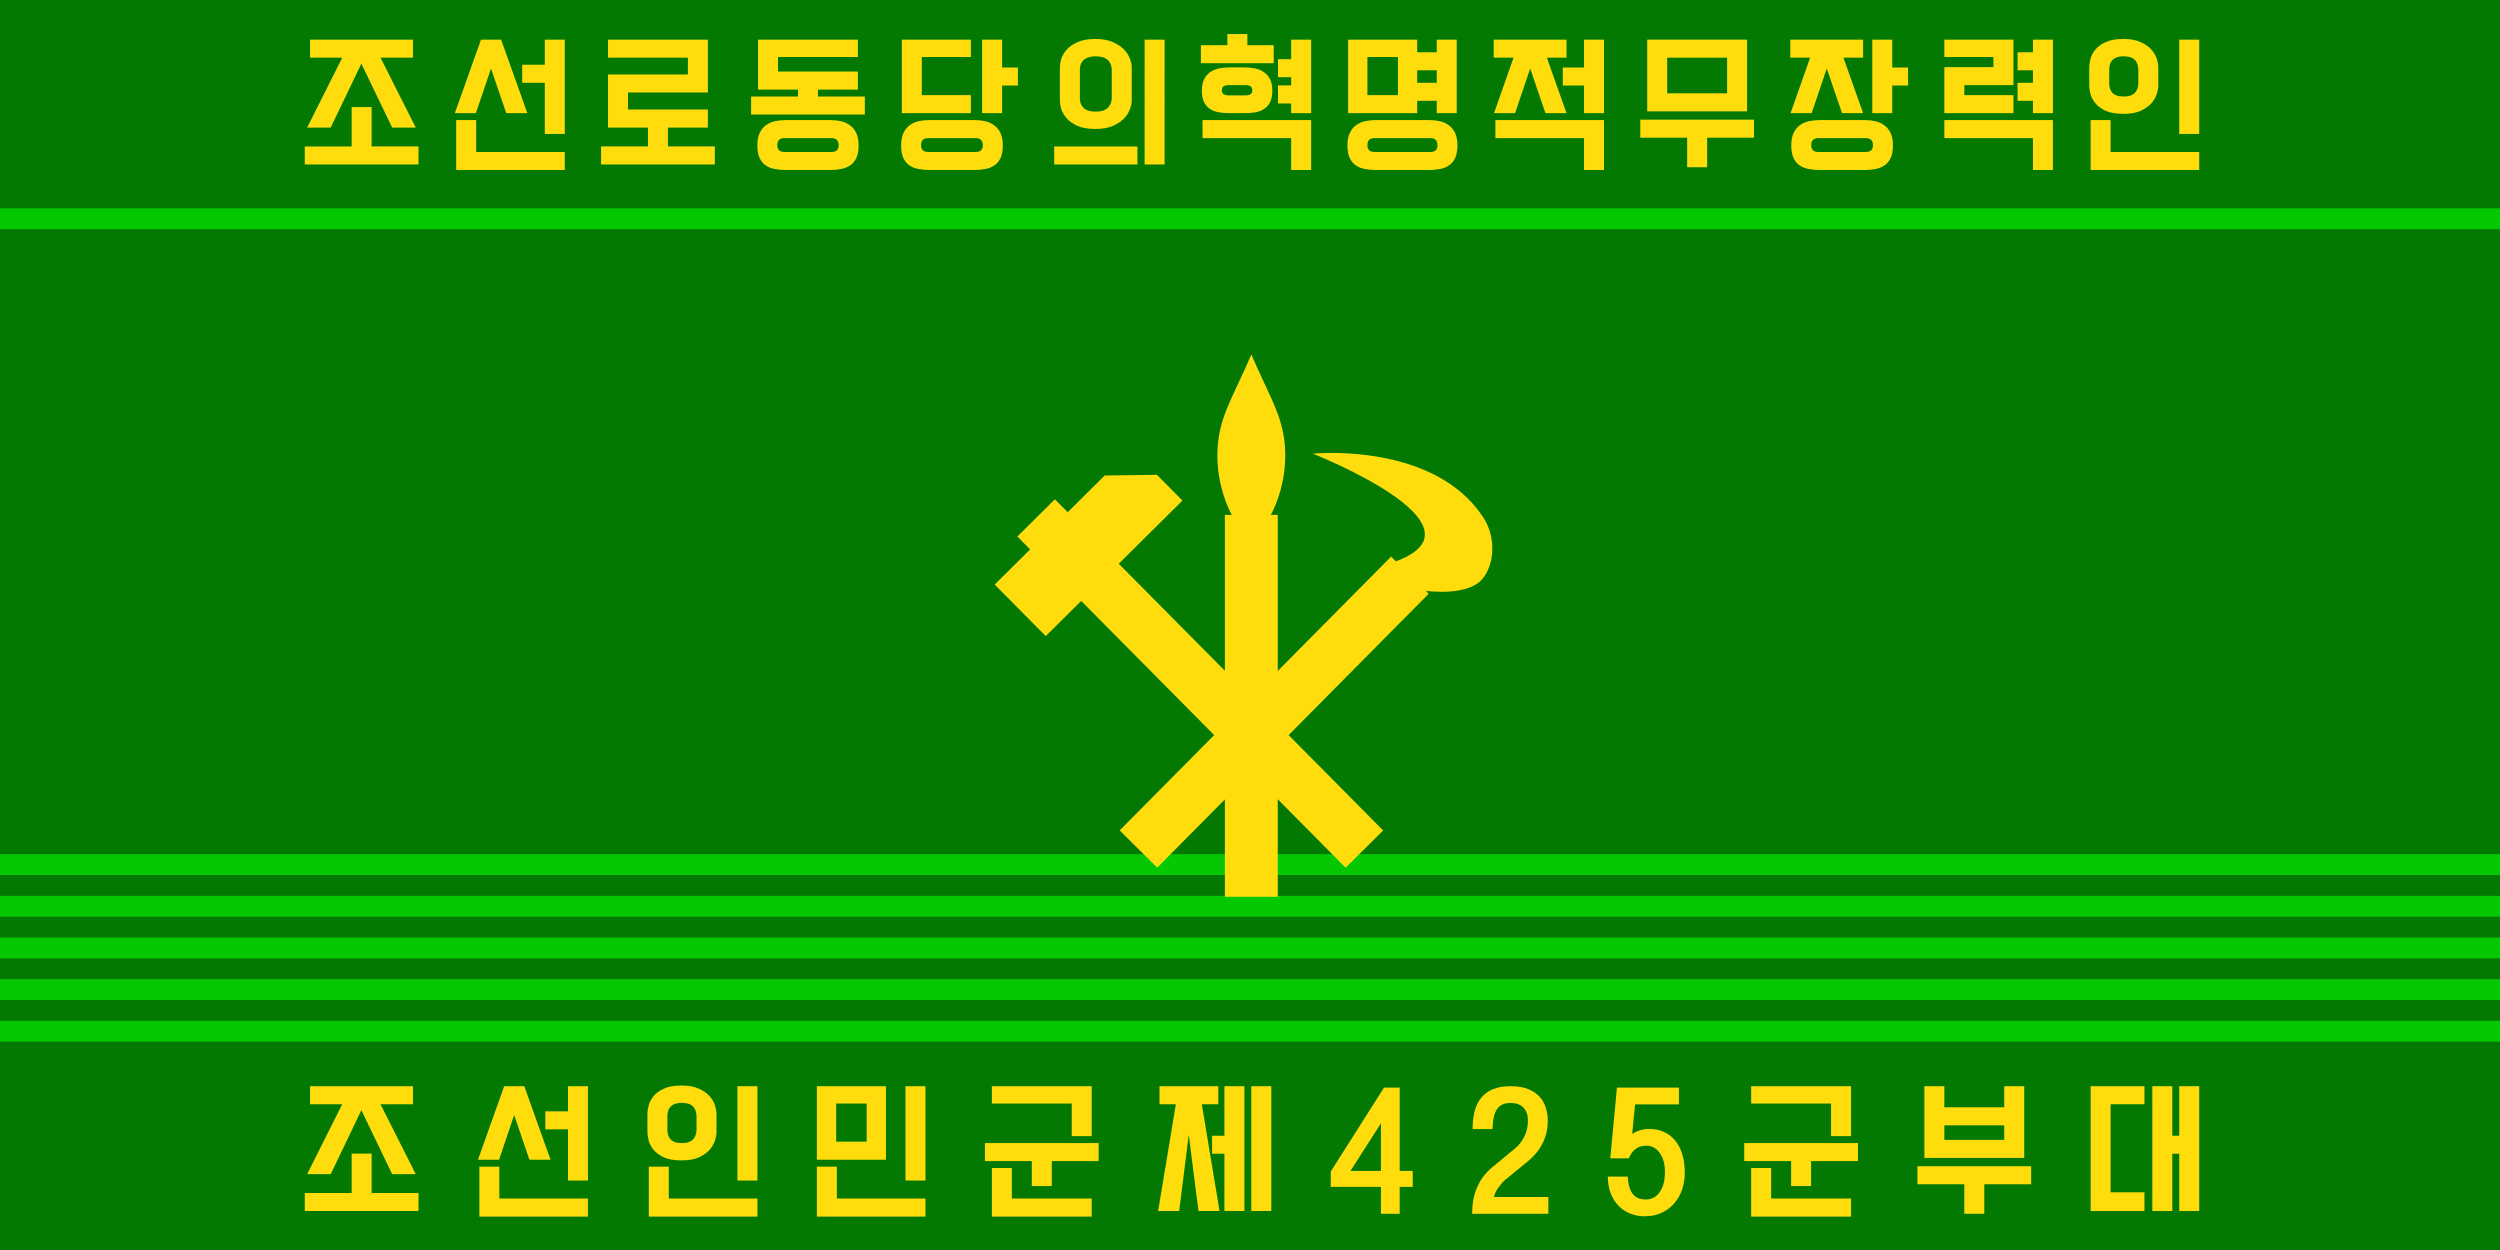 <?xml version="1.0" encoding="UTF-8" standalone="no"?>
<!-- Created with Inkscape (http://www.inkscape.org/) -->

<svg
   xmlns:dc="http://purl.org/dc/elements/1.1/"
   xmlns:cc="http://creativecommons.org/ns#"
   xmlns:rdf="http://www.w3.org/1999/02/22-rdf-syntax-ns#"
   xmlns:svg="http://www.w3.org/2000/svg"
   xmlns="http://www.w3.org/2000/svg"
   xmlns:xlink="http://www.w3.org/1999/xlink"
   xmlns:sodipodi="http://sodipodi.sourceforge.net/DTD/sodipodi-0.dtd"
   xmlns:inkscape="http://www.inkscape.org/namespaces/inkscape"
   width="1200"
   height="600"
   viewBox="0 0 317.5 158.75"
   version="1.1"
   id="svg8"
   inkscape:version="0.92.2 (5c3e80d, 2017-08-06)"
   sodipodi:docname="Strategic forces Rear.svg">
  <sodipodi:namedview
     id="base"
     pagecolor="#ffffff"
     bordercolor="#666666"
     borderopacity="1.0"
     inkscape:pageopacity="0.0"
     inkscape:pageshadow="2"
     inkscape:zoom="0.7071067843576557"
     inkscape:cx="550.6858738702498"
     inkscape:cy="293.2406507791667"
     inkscape:document-units="px"
     inkscape:current-layer="layer1"
     showgrid="false"
     units="px"
     inkscape:snap-center="true"
     inkscape:window-width="1366"
     inkscape:window-height="716"
     inkscape:window-x="-8"
     inkscape:window-y="-8"
     inkscape:window-maximized="1"
     inkscape:object-paths="true"
     inkscape:snap-object-midpoints="true"
     inkscape:object-nodes="true"
     inkscape:snap-global="true"
     inkscape:snap-intersection-paths="true"
     inkscape:snap-nodes="true"
     inkscape:snap-smooth-nodes="true" />
  <defs
     id="defs2">
    <inkscape:perspective
       id="perspective2467"
       inkscape:persp3d-origin="144 : 72 : 1"
       inkscape:vp_z="288 : 108 : 1"
       inkscape:vp_y="0 : 1000 : 0"
       inkscape:vp_x="0 : 108 : 1"
       sodipodi:type="inkscape:persp3d" />
    <g
       id="star5"
       fill="#ffb612">
      <g
         id="cone">
        <polygon
           id="triangle"
           points="0,0 0,1 .5,1"
           transform="translate(0,-1) rotate(18)" />
        <use
           xlink:href="#triangle"
           transform="scale(-1,1)"
           id="use5786" />
      </g>
      <use
         xlink:href="#cone"
         transform="rotate(72)"
         id="use5789" />
      <use
         xlink:href="#cone"
         transform="rotate(-72)"
         id="use5791" />
      <use
         xlink:href="#cone"
         transform="rotate(144)"
         id="use5793" />
      <use
         xlink:href="#cone"
         transform="rotate(-144)"
         id="use5795" />
    </g>
    <linearGradient
       id="linearGradient4301">
      <stop
         style="stop-color:#ff0000;stop-opacity:1;"
         offset="0"
         id="stop4303" />
      <stop
         id="stop4309"
         offset="0.842"
         style="stop-color:#ff0000;stop-opacity:1;" />
      <stop
         style="stop-color:#c80000;stop-opacity:1;"
         offset="1"
         id="stop4305" />
    </linearGradient>
    <inkscape:perspective
       id="perspective2467-3"
       inkscape:persp3d-origin="144 : 72 : 1"
       inkscape:vp_z="288 : 108 : 1"
       inkscape:vp_y="0 : 1000 : 0"
       inkscape:vp_x="0 : 108 : 1"
       sodipodi:type="inkscape:persp3d" />
    <inkscape:perspective
       id="perspective2467-6"
       inkscape:persp3d-origin="144 : 72 : 1"
       inkscape:vp_z="288 : 108 : 1"
       inkscape:vp_y="0 : 1000 : 0"
       inkscape:vp_x="0 : 108 : 1"
       sodipodi:type="inkscape:persp3d" />
    <g
       id="star5-8"
       fill="#ffb612">
      <g
         id="cone-2">
        <polygon
           id="triangle-2"
           points="0,0 0,1 .5,1"
           transform="translate(0,-1) rotate(18)" />
        <use
           xlink:href="#triangle-2"
           transform="scale(-1,1)"
           id="use5786-2" />
      </g>
      <use
         xlink:href="#cone-2"
         transform="rotate(72)"
         id="use5789-2" />
      <use
         xlink:href="#cone-2"
         transform="rotate(-72)"
         id="use5791-1" />
      <use
         xlink:href="#cone-2"
         transform="rotate(144)"
         id="use5793-7" />
      <use
         xlink:href="#cone-2"
         transform="rotate(-144)"
         id="use5795-7" />
    </g>
  </defs>
  <g
     transform="translate(0,-138.25)"
     id="layer1"
     inkscape:groupmode="layer"
     inkscape:label="Layer 1">
    <rect
       style="fill:#037901;fill-opacity:1;stroke:none;stroke-width:0.265"
       y="138.25"
       x="1.661273017816711e-005"
       width="317.5"
       height="158.75"
       id="rect5129" />
    <g
       id="g5139"
       transform="translate(0,4.176150355306163e-6)">
      <rect
         style="opacity:1;fill:#05c802;fill-opacity:1;stroke:none;stroke-width:0.265"
         y="262.604"
         x="0"
         width="317.5"
         height="2.646"
         id="rect5131" />
      <rect
         id="rect5133"
         height="2.646"
         width="317.5"
         x="0"
         y="257.312"
         style="opacity:1;fill:#05c802;fill-opacity:1;stroke:none;stroke-width:0.265" />
      <rect
         style="opacity:1;fill:#05c802;fill-opacity:1;stroke:none;stroke-width:0.265"
         y="252.021"
         x="0"
         width="317.5"
         height="2.646"
         id="rect5135" />
      <rect
         id="rect5137"
         height="2.646"
         width="317.5"
         x="0"
         y="246.729"
         style="opacity:1;fill:#05c802;fill-opacity:1;stroke:none;stroke-width:0.265" />
    </g>
    <rect
       id="rect5143"
       height="28.89"
       width="317.5"
       x="1.661273017816711e-005"
       y="268.109"
       style="fill:#037901;fill-opacity:1;stroke:none;stroke-width:0.265" />
    <rect
       style="opacity:1;fill:#05c802;fill-opacity:1;stroke:none;stroke-width:0.265"
       y="267.896"
       x="1.661273017816711e-005"
       width="317.5"
       height="2.646"
       id="rect5145" />
    <rect
       id="rect6464"
       height="2.646"
       width="317.5"
       x="1.661273017816711e-005"
       y="164.708"
       style="opacity:1;fill:#05c802;fill-opacity:1;stroke:none;stroke-width:0.265" />
    <g
       id="g3063-6"
       style="fill:#ffdd0c;fill-opacity:1;stroke-width:0.941"
       transform="matrix(0.265,0,0,0.265,-4.205,138.208)"
       inkscape:transform-center-x="1.007153041793925"
       inkscape:transform-center-y="-34.39584188413834">
      <g
         style="fill:#ffdd0c;fill-opacity:1;stroke-width:0.941"
         transform="translate(150.541,-34.304)"
         id="g4025-1-3">
        <rect
           style="fill:#ffdd0c;fill-opacity:1;stroke:none;stroke-width:0.941"
           id="rect3093-0-7-8"
           width="25.335"
           height="183.016"
           x="452.345"
           y="281.22" />
        <path
           style="fill:#ffdd0c;fill-opacity:1;stroke-width:0.941"
           d="m 465.028,204.372 c -7.453,17.199 -12.549,25.465 -14.906,35.875 -5.108,22.555 5.531,40.969 5.531,40.969 l 9.375,8.662 L 474.372,281.216 c 0,0 10.639,-18.413 5.531,-40.969 -2.357,-10.41 -7.422,-18.676 -14.875,-35.875 z"
           id="path2227-4-5"
           inkscape:connector-curvature="0"
           sodipodi:nodetypes="cscccsc" />
      </g>
      <path
         id="path3152-0-7"
         d="m 654.462,217.224 c -5.816,-0.021 -9.437,0.344 -9.437,0.344 0,0 86.66,34.124 39.812,51.625 -0.489,8.475 6.91,11.318 14.313,14.156 11.264,1.27 22.404,-0.148 27.031,-5.594 6.112,-7.194 6.648,-20.191 0.656,-29.438 -17.8,-27.468 -54.926,-31.03 -72.375,-31.094 z"
         style="fill:#ffdd0c;fill-opacity:1;stroke:none;stroke-width:0.941"
         inkscape:connector-curvature="0"
         sodipodi:nodetypes="scccsss" />
      <path
         sodipodi:nodetypes="ccccc"
         inkscape:connector-curvature="0"
         id="rect3162-9-3"
         d="m 682.555,266.912 -130.094,131.219 18,17.844 130.094,-131.25 z"
         style="fill:#ffdd0c;fill-opacity:1;stroke:none;stroke-width:0.941" />
      <g
         style="fill:#ffdd0c;fill-opacity:1;stroke-width:0.941"
         transform="rotate(1.699,-7209.055,20119.4)"
         id="g3154-4-2">
        <path
           style="fill:#ffdd0c;fill-opacity:1;stroke:none;stroke-width:0.941"
           d="M -99.031,60.689 -47.873,6.88 -22.875,5.81 -10.279,17.785 -73.839,84.639 Z"
           id="rect3095-8-6"
           inkscape:connector-curvature="0"
           sodipodi:nodetypes="cccccc" />
        <rect
           style="fill:#ffdd0c;fill-opacity:1;stroke:none;stroke-width:0.941"
           id="rect3093-8-9"
           width="25.335"
           height="223.476"
           x="-88.293"
           y="-38.668"
           transform="rotate(-46.447)" />
      </g>
    </g>
    <g
       id="g5986"
       transform="matrix(0.265,0,0,0.265,-2.965,138.25)"
       style="fill:#ffdd0c;fill-opacity:1">
      <path
         d="m 159.782,18.999 h 49.317 v 8.64 H 193.546 L 210.428,61.137 H 199.129 L 184.374,30.497 169.685,61.137 H 158.386 L 175.202,27.639 h -15.42 z m -2.526,51.178 H 179.722 V 51.3 h 9.571 V 70.176 h 22.465 v 8.64 h -54.501 z"
         style="font-style:normal;font-variant:normal;font-weight:normal;font-stretch:normal;font-size:medium;line-height:125%;font-family:'210 Computersetak';-inkscape-font-specification:'210 Computersetak';letter-spacing:0px;word-spacing:0px;fill:#ffdd0c;fill-opacity:1;stroke:none;stroke-width:1px;stroke-linecap:butt;stroke-linejoin:miter;stroke-opacity:1"
         id="path5825"
         inkscape:connector-curvature="0" />
      <path
         d="m 246.501,32.823 -7.245,21.402 h -10.103 l 12.562,-35.226 h 9.637 l 12.562,35.226 h -10.103 z m 35.359,48.652 H 229.818 V 57.548 h 9.571 V 72.835 h 42.471 z m -20.405,-50.447 h 10.834 V 18.999 h 9.571 V 64.194 h -9.571 V 39.669 h -10.834 z"
         style="font-style:normal;font-variant:normal;font-weight:normal;font-stretch:normal;font-size:medium;line-height:125%;font-family:'210 Computersetak';-inkscape-font-specification:'210 Computersetak';letter-spacing:0px;word-spacing:0px;fill:#ffdd0c;fill-opacity:1;stroke:none;stroke-width:1px;stroke-linecap:butt;stroke-linejoin:miter;stroke-opacity:1"
         id="path5827"
         inkscape:connector-curvature="0" />
      <path
         d="M 350.434,61.137 H 331.292 V 70.176 h 22.465 v 8.64 h -54.501 v -8.64 h 22.465 v -9.039 h -19.142 v -25.456 h 38.284 V 27.639 h -38.284 v -8.64 h 47.854 v 25.323 h -38.284 v 8.175 h 38.284 z"
         style="font-style:normal;font-variant:normal;font-weight:normal;font-stretch:normal;font-size:medium;line-height:125%;font-family:'210 Computersetak';-inkscape-font-specification:'210 Computersetak';letter-spacing:0px;word-spacing:0px;fill:#ffdd0c;fill-opacity:1;stroke:none;stroke-width:1px;stroke-linecap:butt;stroke-linejoin:miter;stroke-opacity:1"
         id="path5829"
         inkscape:connector-curvature="0" />
      <path
         d="m 422.331,42.926 h -19.142 v 3.323 h 22.465 v 8.64 h -54.501 v -8.64 h 22.465 V 42.926 H 374.477 V 18.999 h 47.854 v 8.308 h -38.284 v 6.979 h 38.284 z m -34.628,38.549 q -2.592,0 -5.051,-0.465 -2.459,-0.399 -4.387,-1.662 -1.861,-1.196 -2.991,-3.523 -1.13,-2.326 -1.13,-6.115 0,-3.656 1.13,-5.982 1.13,-2.393 2.991,-3.722 1.927,-1.396 4.32,-1.927 2.459,-0.532 5.118,-0.532 h 21.402 q 2.659,0 5.051,0.532 2.459,0.532 4.32,1.927 1.927,1.329 3.057,3.722 1.13,2.326 1.13,5.982 0,3.788 -1.13,6.115 -1.13,2.326 -3.057,3.523 -1.861,1.263 -4.32,1.662 Q 411.697,81.475 409.105,81.475 Z m 22,-8.64 q 3.39,0 3.39,-3.19 0,-1.861 -0.93,-2.659 -0.864,-0.798 -2.459,-0.798 h -22.598 q -1.595,0 -2.526,0.798 -0.864,0.798 -0.864,2.659 0,3.19 3.39,3.19 z"
         style="font-style:normal;font-variant:normal;font-weight:normal;font-stretch:normal;font-size:medium;line-height:125%;font-family:'210 Computersetak';-inkscape-font-specification:'210 Computersetak';letter-spacing:0px;word-spacing:0px;fill:#ffdd0c;fill-opacity:1;stroke:none;stroke-width:1px;stroke-linecap:butt;stroke-linejoin:miter;stroke-opacity:1"
         id="path5831"
         inkscape:connector-curvature="0" />
      <path
         d="m 456.61,81.475 q -2.592,0 -5.051,-0.465 -2.459,-0.399 -4.387,-1.662 -1.861,-1.196 -2.991,-3.523 Q 443.051,73.499 443.051,69.711 q 0,-3.656 1.13,-5.982 1.13,-2.393 2.991,-3.722 Q 449.099,58.611 451.492,58.08 q 2.459,-0.532 5.118,-0.532 h 21.601 q 2.659,0 5.051,0.532 2.459,0.532 4.32,1.927 1.927,1.329 3.057,3.722 1.13,2.326 1.13,5.982 0,3.788 -1.13,6.115 -1.13,2.326 -3.057,3.523 -1.861,1.263 -4.32,1.662 Q 480.803,81.475 478.211,81.475 Z M 476.483,54.225 H 443.383 V 18.999 h 33.099 v 8.308 h -23.528 v 18.278 h 23.528 z m 5.384,-35.226 h 9.571 v 13.359 h 7.577 v 8.64 h -7.577 V 54.225 h -9.571 z m -3.057,53.836 q 3.39,0 3.39,-3.19 0,-1.861 -0.931,-2.659 -0.864,-0.798 -2.459,-0.798 h -22.797 q -1.595,0 -2.526,0.798 -0.864,0.798 -0.864,2.659 0,3.19 3.39,3.19 z"
         style="font-style:normal;font-variant:normal;font-weight:normal;font-stretch:normal;font-size:medium;line-height:125%;font-family:'210 Computersetak';-inkscape-font-specification:'210 Computersetak';letter-spacing:0px;word-spacing:0px;fill:#ffdd0c;fill-opacity:1;stroke:none;stroke-width:1px;stroke-linecap:butt;stroke-linejoin:miter;stroke-opacity:1"
         id="path5833"
         inkscape:connector-curvature="0" />
      <path
         d="m 559.745,18.999 h 9.571 V 78.817 h -9.571 z m -43.335,51.178 h 39.879 v 8.64 H 516.41 Z M 553.564,48.309 q 0,1.662 -0.864,3.988 -0.798,2.326 -2.792,4.453 -1.994,2.06 -5.384,3.589 -3.323,1.462 -8.375,1.462 -5.251,0 -8.574,-1.462 -3.323,-1.529 -5.184,-3.656 -1.861,-2.127 -2.592,-4.387 -0.665,-2.326 -0.665,-3.988 V 32.159 q 0,-1.662 0.665,-3.921 0.731,-2.326 2.592,-4.453 1.861,-2.127 5.184,-3.589 3.323,-1.529 8.574,-1.529 5.051,0 8.375,1.529 3.39,1.462 5.384,3.589 1.994,2.06 2.792,4.387 Q 553.564,30.497 553.564,32.159 Z m -9.571,-14.622 q 0,-2.127 -0.798,-3.456 -0.731,-1.329 -1.861,-2.06 -1.13,-0.731 -2.526,-0.931 -1.329,-0.266 -2.592,-0.266 -1.13,0 -2.459,0.266 -1.329,0.199 -2.459,0.931 -1.13,0.665 -1.861,1.994 -0.731,1.329 -0.731,3.523 v 13.094 q 0,2.193 0.731,3.523 0.731,1.329 1.861,2.06 1.13,0.665 2.459,0.931 1.329,0.199 2.459,0.199 1.263,0 2.592,-0.199 1.396,-0.266 2.526,-0.997 1.13,-0.731 1.861,-2.06 0.798,-1.329 0.798,-3.456 z"
         style="font-style:normal;font-variant:normal;font-weight:normal;font-stretch:normal;font-size:medium;line-height:125%;font-family:'210 Computersetak';-inkscape-font-specification:'210 Computersetak';letter-spacing:0px;word-spacing:0px;fill:#ffdd0c;fill-opacity:1;stroke:none;stroke-width:1px;stroke-linecap:butt;stroke-linejoin:miter;stroke-opacity:1"
         id="path5835"
         inkscape:connector-curvature="0" />
      <path
         d="m 600.736,54.225 q -2.592,0 -5.051,-0.332 -2.459,-0.399 -4.387,-1.529 -1.861,-1.13 -2.991,-3.257 -1.13,-2.127 -1.13,-5.649 0,-3.39 1.13,-5.583 1.13,-2.193 2.991,-3.39 Q 593.226,33.222 595.619,32.757 q 2.459,-0.465 5.118,-0.465 h 6.646 q 2.659,0 5.051,0.465 2.459,0.465 4.32,1.728 Q 618.682,35.681 619.812,37.874 620.942,40.068 620.942,43.458 q 0,3.523 -1.13,5.649 -1.13,2.127 -3.057,3.257 -1.861,1.13 -4.32,1.529 Q 609.975,54.225 607.383,54.225 Z m -13.226,3.323 h 52.042 v 23.927 h -9.571 v -15.287 h -42.471 z m 36.157,-29.178 h 6.314 v -9.371 h 9.571 v 35.226 h -9.571 v -4.653 h -6.314 v -8.64 h 6.314 V 37.01 h -6.314 z m -36.954,-6.713 h 12.695 v -5.317 h 9.571 v 5.317 h 12.628 v 8.64 h -34.894 z m 21.269,24.06 q 3.39,0 3.39,-2.393 0,-1.462 -0.931,-1.994 Q 609.576,40.799 607.981,40.799 h -7.843 q -1.595,0 -2.526,0.532 -0.864,0.532 -0.864,1.994 0,2.393 3.39,2.393 z"
         style="font-style:normal;font-variant:normal;font-weight:normal;font-stretch:normal;font-size:medium;line-height:125%;font-family:'210 Computersetak';-inkscape-font-specification:'210 Computersetak';letter-spacing:0px;word-spacing:0px;fill:#ffdd0c;fill-opacity:1;stroke:none;stroke-width:1px;stroke-linecap:butt;stroke-linejoin:miter;stroke-opacity:1"
         id="path5837"
         inkscape:connector-curvature="0" />
      <path
         d="m 699.751,48.309 h -9.371 v 5.915 h -33.099 V 18.999 h 33.099 v 6.048 h 9.371 V 18.999 H 709.322 v 35.226 h -9.571 z m -29.244,33.166 q -2.592,0 -5.051,-0.465 -2.459,-0.399 -4.387,-1.662 -1.861,-1.196 -2.991,-3.523 -1.13,-2.326 -1.13,-6.115 0,-3.656 1.13,-5.982 1.13,-2.393 2.991,-3.722 1.927,-1.396 4.32,-1.927 2.459,-0.532 5.118,-0.532 H 696.096 q 2.659,0 5.051,0.532 2.459,0.532 4.32,1.927 1.927,1.329 3.057,3.722 1.13,2.326 1.13,5.982 0,3.788 -1.13,6.115 -1.13,2.326 -3.057,3.523 -1.861,1.263 -4.32,1.662 Q 698.688,81.475 696.096,81.475 Z M 666.519,45.584 H 681.141 V 27.307 H 666.519 Z M 696.694,72.835 q 3.39,0 3.39,-3.19 0,-1.861 -0.931,-2.659 -0.864,-0.798 -2.459,-0.798 h -26.785 q -1.595,0 -2.526,0.798 -0.864,0.798 -0.864,2.659 0,3.19 3.39,3.19 z m -6.314,-33.166 h 9.371 v -5.982 h -9.371 z"
         style="font-style:normal;font-variant:normal;font-weight:normal;font-stretch:normal;font-size:medium;line-height:125%;font-family:'210 Computersetak';-inkscape-font-specification:'210 Computersetak';letter-spacing:0px;word-spacing:0px;fill:#ffdd0c;fill-opacity:1;stroke:none;stroke-width:1px;stroke-linecap:butt;stroke-linejoin:miter;stroke-opacity:1"
         id="path5839"
         inkscape:connector-curvature="0" />
      <path
         d="m 727.051,18.999 h 34.894 v 8.64 H 752.507 L 761.944,54.225 h -10.103 l -7.311,-21.402 -7.245,21.402 h -10.103 l 9.371,-26.586 h -9.504 z m 0.798,38.549 H 779.89 v 23.927 h -9.571 V 66.188 h -42.471 z m 32.302,-25.19 h 10.169 v -13.359 h 9.571 v 35.226 h -9.571 v -13.226 h -10.169 z"
         style="font-style:normal;font-variant:normal;font-weight:normal;font-stretch:normal;font-size:medium;line-height:125%;font-family:'210 Computersetak';-inkscape-font-specification:'210 Computersetak';letter-spacing:0px;word-spacing:0px;fill:#ffdd0c;fill-opacity:1;stroke:none;stroke-width:1px;stroke-linecap:butt;stroke-linejoin:miter;stroke-opacity:1"
         id="path5841"
         inkscape:connector-curvature="0" />
      <path
         d="m 800.609,18.999 h 47.854 V 53.361 h -47.854 z m -3.323,38.35 h 54.501 v 8.64 h -22.465 v 14.157 h -9.571 V 65.989 h -22.465 z m 12.894,-12.628 h 28.713 v -17.081 h -28.713 z"
         style="font-style:normal;font-variant:normal;font-weight:normal;font-stretch:normal;font-size:medium;line-height:125%;font-family:'210 Computersetak';-inkscape-font-specification:'210 Computersetak';letter-spacing:0px;word-spacing:0px;fill:#ffdd0c;fill-opacity:1;stroke:none;stroke-width:1px;stroke-linecap:butt;stroke-linejoin:miter;stroke-opacity:1"
         id="path5843"
         inkscape:connector-curvature="0" />
      <path
         d="m 883.207,81.475 q -2.592,0 -5.051,-0.465 -2.459,-0.399 -4.387,-1.662 Q 871.908,78.152 870.779,75.826 q -1.13,-2.326 -1.13,-6.115 0,-3.656 1.13,-5.982 Q 871.908,61.336 873.769,60.007 875.697,58.611 878.09,58.08 q 2.459,-0.532 5.118,-0.532 h 21.601 q 2.659,0 5.051,0.532 2.459,0.532 4.32,1.927 1.927,1.329 3.057,3.722 1.13,2.326 1.13,5.982 0,3.788 -1.13,6.115 -1.13,2.326 -3.057,3.523 -1.861,1.263 -4.32,1.662 Q 907.4,81.475 904.808,81.475 Z M 869.183,18.999 h 34.894 v 8.64 h -9.438 L 904.077,54.225 h -10.103 l -7.311,-21.402 -7.245,21.402 h -10.103 l 9.371,-26.586 h -9.504 z m 39.281,0 h 9.571 v 13.359 h 7.577 v 8.64 h -7.577 V 54.225 h -9.571 z m -3.057,53.836 q 3.39,0 3.39,-3.19 0,-1.861 -0.931,-2.659 -0.864,-0.798 -2.459,-0.798 h -22.797 q -1.595,0 -2.526,0.798 -0.864,0.798 -0.864,2.659 0,3.19 3.39,3.19 z"
         style="font-style:normal;font-variant:normal;font-weight:normal;font-stretch:normal;font-size:medium;line-height:125%;font-family:'210 Computersetak';-inkscape-font-specification:'210 Computersetak';letter-spacing:0px;word-spacing:0px;fill:#ffdd0c;fill-opacity:1;stroke:none;stroke-width:1px;stroke-linecap:butt;stroke-linejoin:miter;stroke-opacity:1"
         id="path5845"
         inkscape:connector-curvature="0" />
      <path
         d="m 976.107,54.225 h -33.099 V 32.159 H 966.537 V 27.307 h -23.528 v -8.308 h 33.099 v 21.8 h -23.528 v 4.785 h 23.528 z m -33.099,3.323 h 52.042 v 23.927 h -9.571 v -15.287 h -42.471 z m 35.093,-32.501 h 7.378 v -6.048 h 9.571 v 35.226 h -9.571 v -5.915 h -7.378 v -8.64 h 7.378 v -5.982 h -7.378 z"
         style="font-style:normal;font-variant:normal;font-weight:normal;font-stretch:normal;font-size:medium;line-height:125%;font-family:'210 Computersetak';-inkscape-font-specification:'210 Computersetak';letter-spacing:0px;word-spacing:0px;fill:#ffdd0c;fill-opacity:1;stroke:none;stroke-width:1px;stroke-linecap:butt;stroke-linejoin:miter;stroke-opacity:1"
         id="path5847"
         inkscape:connector-curvature="0" />
      <path
         d="m 1055.582,18.999 h 9.571 V 64.194 h -9.571 z m 9.571,62.477 h -52.042 V 57.548 h 9.571 V 72.835 h 42.471 z m -19.607,-40.41 q 0,1.662 -0.731,3.988 -0.731,2.326 -2.592,4.453 -1.861,2.06 -5.118,3.589 -3.257,1.462 -8.308,1.462 -5.251,0 -8.508,-1.462 -3.19,-1.529 -4.918,-3.656 -1.728,-2.127 -2.326,-4.387 Q 1012.446,42.726 1012.446,41.065 v -8.906 q 0,-1.662 0.598,-3.921 0.598,-2.326 2.326,-4.453 1.728,-2.127 4.918,-3.589 3.257,-1.529 8.508,-1.529 5.051,0 8.308,1.529 3.257,1.462 5.118,3.589 1.861,2.06 2.592,4.387 0.731,2.326 0.731,3.988 z m -9.571,-7.378 Q 1035.975,31.56 1035.31,30.231 q -0.598,-1.329 -1.662,-2.06 -0.997,-0.731 -2.26,-0.931 -1.263,-0.266 -2.526,-0.266 -1.13,0 -2.393,0.266 -1.196,0.199 -2.193,0.931 -0.997,0.665 -1.662,1.994 -0.598,1.329 -0.598,3.523 V 39.536 q 0,2.193 0.598,3.523 0.665,1.329 1.662,2.06 0.997,0.665 2.193,0.931 1.263,0.199 2.393,0.199 1.263,0 2.526,-0.199 1.263,-0.266 2.26,-0.997 1.063,-0.731 1.662,-2.06 0.665,-1.329 0.665,-3.456 z"
         style="font-style:normal;font-variant:normal;font-weight:normal;font-stretch:normal;font-size:medium;line-height:125%;font-family:'210 Computersetak';-inkscape-font-specification:'210 Computersetak';letter-spacing:0px;word-spacing:0px;fill:#ffdd0c;fill-opacity:1;stroke:none;stroke-width:1px;stroke-linecap:butt;stroke-linejoin:miter;stroke-opacity:1"
         id="path5849"
         inkscape:connector-curvature="0" />
    </g>
    <g
       id="g5972"
       transform="matrix(0.265,0,0,0.265,-2.965,138.25)"
       style="fill:#ffdd0c;fill-opacity:1">
      <path
         d="m 159.782,520.559 h 49.317 v 8.64 h -15.553 l 16.882,33.498 h -11.299 l -14.755,-30.64 -14.689,30.64 H 158.386 L 175.202,529.199 h -15.42 z m -2.526,51.178 h 22.465 v -18.876 h 9.571 V 571.736 h 22.465 v 8.64 h -54.501 z"
         style="font-style:normal;font-variant:normal;font-weight:normal;font-stretch:normal;font-size:medium;line-height:125%;font-family:'210 Computersetak';-inkscape-font-specification:'210 Computersetak';letter-spacing:0px;word-spacing:0px;fill:#ffdd0c;fill-opacity:1;stroke:none;stroke-width:1px;stroke-linecap:butt;stroke-linejoin:miter;stroke-opacity:1"
         id="path5851"
         inkscape:connector-curvature="0" />
      <path
         d="m 257.605,534.383 -7.245,21.402 H 240.258 L 252.82,520.559 h 9.637 l 12.562,35.226 h -10.103 z m 35.359,48.652 h -52.042 v -23.927 h 9.571 v 15.287 h 42.471 z m -20.405,-50.447 h 10.834 v -12.03 h 9.571 v 45.196 h -9.571 v -24.525 h -10.834 z"
         style="font-style:normal;font-variant:normal;font-weight:normal;font-stretch:normal;font-size:medium;line-height:125%;font-family:'210 Computersetak';-inkscape-font-specification:'210 Computersetak';letter-spacing:0px;word-spacing:0px;fill:#ffdd0c;fill-opacity:1;stroke:none;stroke-width:1px;stroke-linecap:butt;stroke-linejoin:miter;stroke-opacity:1"
         id="path5853"
         inkscape:connector-curvature="0" />
      <path
         d="m 364.6,520.559 h 9.571 v 45.196 h -9.571 z m 9.571,62.477 H 322.129 V 559.108 h 9.571 v 15.287 H 374.171 Z M 354.564,542.625 q 0,1.662 -0.731,3.988 -0.731,2.326 -2.592,4.453 -1.861,2.06 -5.118,3.589 -3.257,1.462 -8.308,1.462 -5.251,0 -8.507,-1.462 -3.19,-1.529 -4.918,-3.656 -1.728,-2.127 -2.326,-4.387 -0.598,-2.326 -0.598,-3.988 v -8.906 q 0,-1.662 0.598,-3.921 0.598,-2.326 2.326,-4.453 1.728,-2.127 4.918,-3.589 Q 332.564,520.226 337.815,520.226 q 5.051,0 8.308,1.529 3.257,1.462 5.118,3.589 1.861,2.06 2.592,4.387 Q 354.564,532.057 354.564,533.719 Z m -9.571,-7.378 q 0,-2.127 -0.665,-3.456 -0.598,-1.329 -1.662,-2.06 -0.997,-0.731 -2.26,-0.931 -1.263,-0.266 -2.526,-0.266 -1.13,0 -2.393,0.266 -1.196,0.199 -2.193,0.931 -0.997,0.665 -1.662,1.994 -0.598,1.329 -0.598,3.523 v 5.849 q 0,2.193 0.598,3.523 0.665,1.329 1.662,2.06 0.997,0.665 2.193,0.931 1.263,0.199 2.393,0.199 1.263,0 2.526,-0.199 1.263,-0.266 2.26,-0.997 1.063,-0.731 1.662,-2.06 0.665,-1.329 0.665,-3.456 z"
         style="font-style:normal;font-variant:normal;font-weight:normal;font-stretch:normal;font-size:medium;line-height:125%;font-family:'210 Computersetak';-inkscape-font-specification:'210 Computersetak';letter-spacing:0px;word-spacing:0px;fill:#ffdd0c;fill-opacity:1;stroke:none;stroke-width:1px;stroke-linecap:butt;stroke-linejoin:miter;stroke-opacity:1"
         id="path5855"
         inkscape:connector-curvature="0" />
      <path
         d="m 402.671,520.559 h 33.099 v 35.226 h -33.099 z m 9.239,26.586 h 14.622 V 528.867 H 411.91 Z m 33.232,-26.586 h 9.571 v 45.196 h -9.571 z m 9.571,62.477 H 402.671 V 559.108 h 9.571 v 15.287 h 42.471 z"
         style="font-style:normal;font-variant:normal;font-weight:normal;font-stretch:normal;font-size:medium;line-height:125%;font-family:'210 Computersetak';-inkscape-font-specification:'210 Computersetak';letter-spacing:0px;word-spacing:0px;fill:#ffdd0c;fill-opacity:1;stroke:none;stroke-width:1px;stroke-linecap:butt;stroke-linejoin:miter;stroke-opacity:1"
         id="path5857"
         inkscape:connector-curvature="0" />
      <path
         d="m 483.213,547.809 h 54.501 v 8.64 h -22.465 v 11.964 H 505.678 V 556.45 h -22.465 z m 51.178,35.226 h -47.854 v -23.263 h 9.571 V 574.395 h 38.284 z m -9.571,-54.169 h -38.284 v -8.308 h 47.854 v 23.927 h -9.571 z"
         style="font-style:normal;font-variant:normal;font-weight:normal;font-stretch:normal;font-size:medium;line-height:125%;font-family:'210 Computersetak';-inkscape-font-specification:'210 Computersetak';letter-spacing:0px;word-spacing:0px;fill:#ffdd0c;fill-opacity:1;stroke:none;stroke-width:1px;stroke-linecap:butt;stroke-linejoin:miter;stroke-opacity:1"
         id="path5859"
         inkscape:connector-curvature="0" />
      <path
         d="M 566.879,520.559 H 595.06 v 8.64 h -7.909 l 8.507,51.178 h -10.103 l -4.653,-36.555 -4.586,36.555 H 566.215 l 8.507,-51.178 h -7.843 z M 592.069,544.287 h 5.915 v -23.728 h 9.571 v 59.818 H 597.985 v -27.45 h -5.915 z m 18.809,-23.728 h 9.571 v 59.818 h -9.571 z"
         style="font-style:normal;font-variant:normal;font-weight:normal;font-stretch:normal;font-size:medium;line-height:125%;font-family:'210 Computersetak';-inkscape-font-specification:'210 Computersetak';letter-spacing:0px;word-spacing:0px;fill:#ffdd0c;fill-opacity:1;stroke:none;stroke-width:1px;stroke-linecap:butt;stroke-linejoin:miter;stroke-opacity:1"
         id="path5861"
         inkscape:connector-curvature="0" />
      <path
         d="m 673.01,538.305 q -3.656,5.782 -7.311,11.432 -3.656,5.649 -7.311,11.432 h 14.622 z m 15.22,22.864 v 7.643 h -6.248 v 12.894 H 673.01 V 568.812 h -24.06 v -7.378 L 674.472,521.223 h 7.51 v 39.945 z"
         style="font-style:normal;font-variant:normal;font-weight:normal;font-stretch:normal;font-size:medium;line-height:125%;font-family:'210 Computersetak';-inkscape-font-specification:'210 Computersetak';letter-spacing:0px;word-spacing:0px;fill:#ffdd0c;fill-opacity:1;stroke:none;stroke-width:1px;stroke-linecap:butt;stroke-linejoin:miter;stroke-opacity:1"
         id="path5863"
         inkscape:connector-curvature="0" />
      <path
         d="m 716.731,581.706 q 0,-4.054 0.665,-7.378 0.731,-3.323 1.994,-5.982 1.263,-2.725 2.924,-4.852 1.662,-2.127 3.656,-3.788 l 11.432,-9.438 q 2.592,-2.127 4.32,-5.583 1.728,-3.523 1.728,-7.71 0,-3.921 -2.127,-6.115 -2.06,-2.26 -6.248,-2.26 -4.719,0 -6.646,3.257 -1.927,3.19 -1.927,9.239 H 716.93 q 0,-4.852 0.997,-8.64 0.997,-3.788 3.19,-6.447 2.193,-2.659 5.649,-4.054 3.456,-1.396 8.375,-1.396 4.852,0 8.242,1.329 3.39,1.329 5.517,3.589 2.127,2.193 3.057,5.251 0.997,2.991 0.997,6.381 0,3.257 -0.731,6.115 -0.731,2.792 -2.06,5.251 -1.263,2.393 -2.991,4.387 -1.728,1.994 -3.656,3.589 l -11.033,9.039 q -1.529,1.329 -3.124,3.523 -1.529,2.127 -2.26,4.653 h 26.121 v 8.042 z"
         style="font-style:normal;font-variant:normal;font-weight:normal;font-stretch:normal;font-size:medium;line-height:125%;font-family:'210 Computersetak';-inkscape-font-specification:'210 Computersetak';letter-spacing:0px;word-spacing:0px;fill:#ffdd0c;fill-opacity:1;stroke:none;stroke-width:1px;stroke-linecap:butt;stroke-linejoin:miter;stroke-opacity:1"
         id="path5865"
         inkscape:connector-curvature="0" />
      <path
         d="M 794.814,529.266 Q 794.481,532.921 794.083,536.444 q -0.332,3.456 -0.665,7.045 1.662,-1.196 3.722,-1.795 2.127,-0.665 4.453,-0.665 3.656,0 6.779,1.329 3.124,1.329 5.384,3.988 2.326,2.592 3.589,6.58 1.263,3.988 1.263,9.239 0,3.921 -1.196,7.643 -1.196,3.722 -3.589,6.58 -2.393,2.924 -6.048,4.719 -3.589,1.795 -8.441,1.795 -3.589,0 -6.779,-1.263 -3.124,-1.196 -5.517,-3.589 -2.393,-2.393 -3.855,-5.982 -1.396,-3.523 -1.462,-8.175 h 9.571 q 0.199,5.184 2.193,8.042 Q 795.545,574.86 799.931,574.86 q 4.187,0 6.646,-3.523 2.526,-3.523 2.526,-9.77 0,-2.592 -0.598,-4.852 -0.598,-2.26 -1.728,-3.921 -1.13,-1.728 -2.792,-2.725 -1.662,-0.997 -3.855,-0.997 -3.39,0 -5.45,1.861 -1.994,1.795 -2.858,4.187 h -8.906 l 3.19,-33.897 h 29.71 v 8.042 z"
         style="font-style:normal;font-variant:normal;font-weight:normal;font-stretch:normal;font-size:medium;line-height:125%;font-family:'210 Computersetak';-inkscape-font-specification:'210 Computersetak';letter-spacing:0px;word-spacing:0px;fill:#ffdd0c;fill-opacity:1;stroke:none;stroke-width:1px;stroke-linecap:butt;stroke-linejoin:miter;stroke-opacity:1"
         id="path5867"
         inkscape:connector-curvature="0" />
      <path
         d="m 847.108,547.809 h 54.501 v 8.64 h -22.465 v 11.964 h -9.571 V 556.45 h -22.465 z m 51.178,35.226 H 850.432 V 559.773 H 860.003 V 574.395 h 38.284 z M 888.715,528.867 h -38.284 v -8.308 h 47.854 v 23.927 h -9.571 z"
         style="font-style:normal;font-variant:normal;font-weight:normal;font-stretch:normal;font-size:medium;line-height:125%;font-family:'210 Computersetak';-inkscape-font-specification:'210 Computersetak';letter-spacing:0px;word-spacing:0px;fill:#ffdd0c;fill-opacity:1;stroke:none;stroke-width:1px;stroke-linecap:butt;stroke-linejoin:miter;stroke-opacity:1"
         id="path5869"
         inkscape:connector-curvature="0" />
      <path
         d="m 981.287,520.559 v 34.362 h -47.854 v -34.362 h 9.571 v 10.103 h 28.713 v -10.103 z m -51.178,38.35 h 54.501 v 8.64 h -22.465 v 14.157 h -9.571 v -14.157 h -22.465 z m 41.607,-12.628 v -6.979 h -28.713 v 6.979 z"
         style="font-style:normal;font-variant:normal;font-weight:normal;font-stretch:normal;font-size:medium;line-height:125%;font-family:'210 Computersetak';-inkscape-font-specification:'210 Computersetak';letter-spacing:0px;word-spacing:0px;fill:#ffdd0c;fill-opacity:1;stroke:none;stroke-width:1px;stroke-linecap:butt;stroke-linejoin:miter;stroke-opacity:1"
         id="path5871"
         inkscape:connector-curvature="0" />
      <path
         d="m 1042.688,520.559 h 9.571 v 23.728 h 3.323 v -23.728 h 9.571 v 59.818 h -9.571 v -27.45 h -3.323 V 580.377 h -9.571 z m -3.788,59.818 h -25.788 v -59.818 h 25.788 v 8.64 h -16.217 v 42.205 h 16.217 z"
         style="font-style:normal;font-variant:normal;font-weight:normal;font-stretch:normal;font-size:medium;line-height:125%;font-family:'210 Computersetak';-inkscape-font-specification:'210 Computersetak';letter-spacing:0px;word-spacing:0px;fill:#ffdd0c;fill-opacity:1;stroke:none;stroke-width:1px;stroke-linecap:butt;stroke-linejoin:miter;stroke-opacity:1"
         id="path5873"
         inkscape:connector-curvature="0" />
    </g>
    <g
       transform="matrix(0.218,0,0,0.218,-245.63,140.034)"
       id="g97"
       style="fill:#ffcb0c;fill-opacity:1;fill-rule:evenodd;stroke:#5b2700;stroke-width:1.063;stroke-miterlimit:4;stroke-dasharray:none;stroke-opacity:1" />
    <g
       style="fill:#ffcc00;fill-opacity:1"
       id="g4039"
       transform="matrix(0.249,0,0,0.249,80.57,260.624)" />
    <g
       id="g4051"
       transform="matrix(0.249,0.007,-0.007,0.249,190.817,324.587)"
       style="fill:#ff6600" />
    <g
       style="fill:#ffcb0c;fill-opacity:1;fill-rule:evenodd;stroke:#5b2700;stroke-width:1.063;stroke-miterlimit:4;stroke-dasharray:none;stroke-opacity:1"
       id="g97-1"
       transform="matrix(0.218,0,0,0.218,-245.63,-48.879)" />
    <g
       transform="matrix(0.249,0,0,0.249,80.57,71.711)"
       id="g4039-9"
       style="fill:#ffcc00;fill-opacity:1" />
    <g
       style="fill:#ff6600"
       transform="matrix(0.249,0.007,-0.007,0.249,190.817,135.674)"
       id="g4051-6" />
  </g>
</svg>

